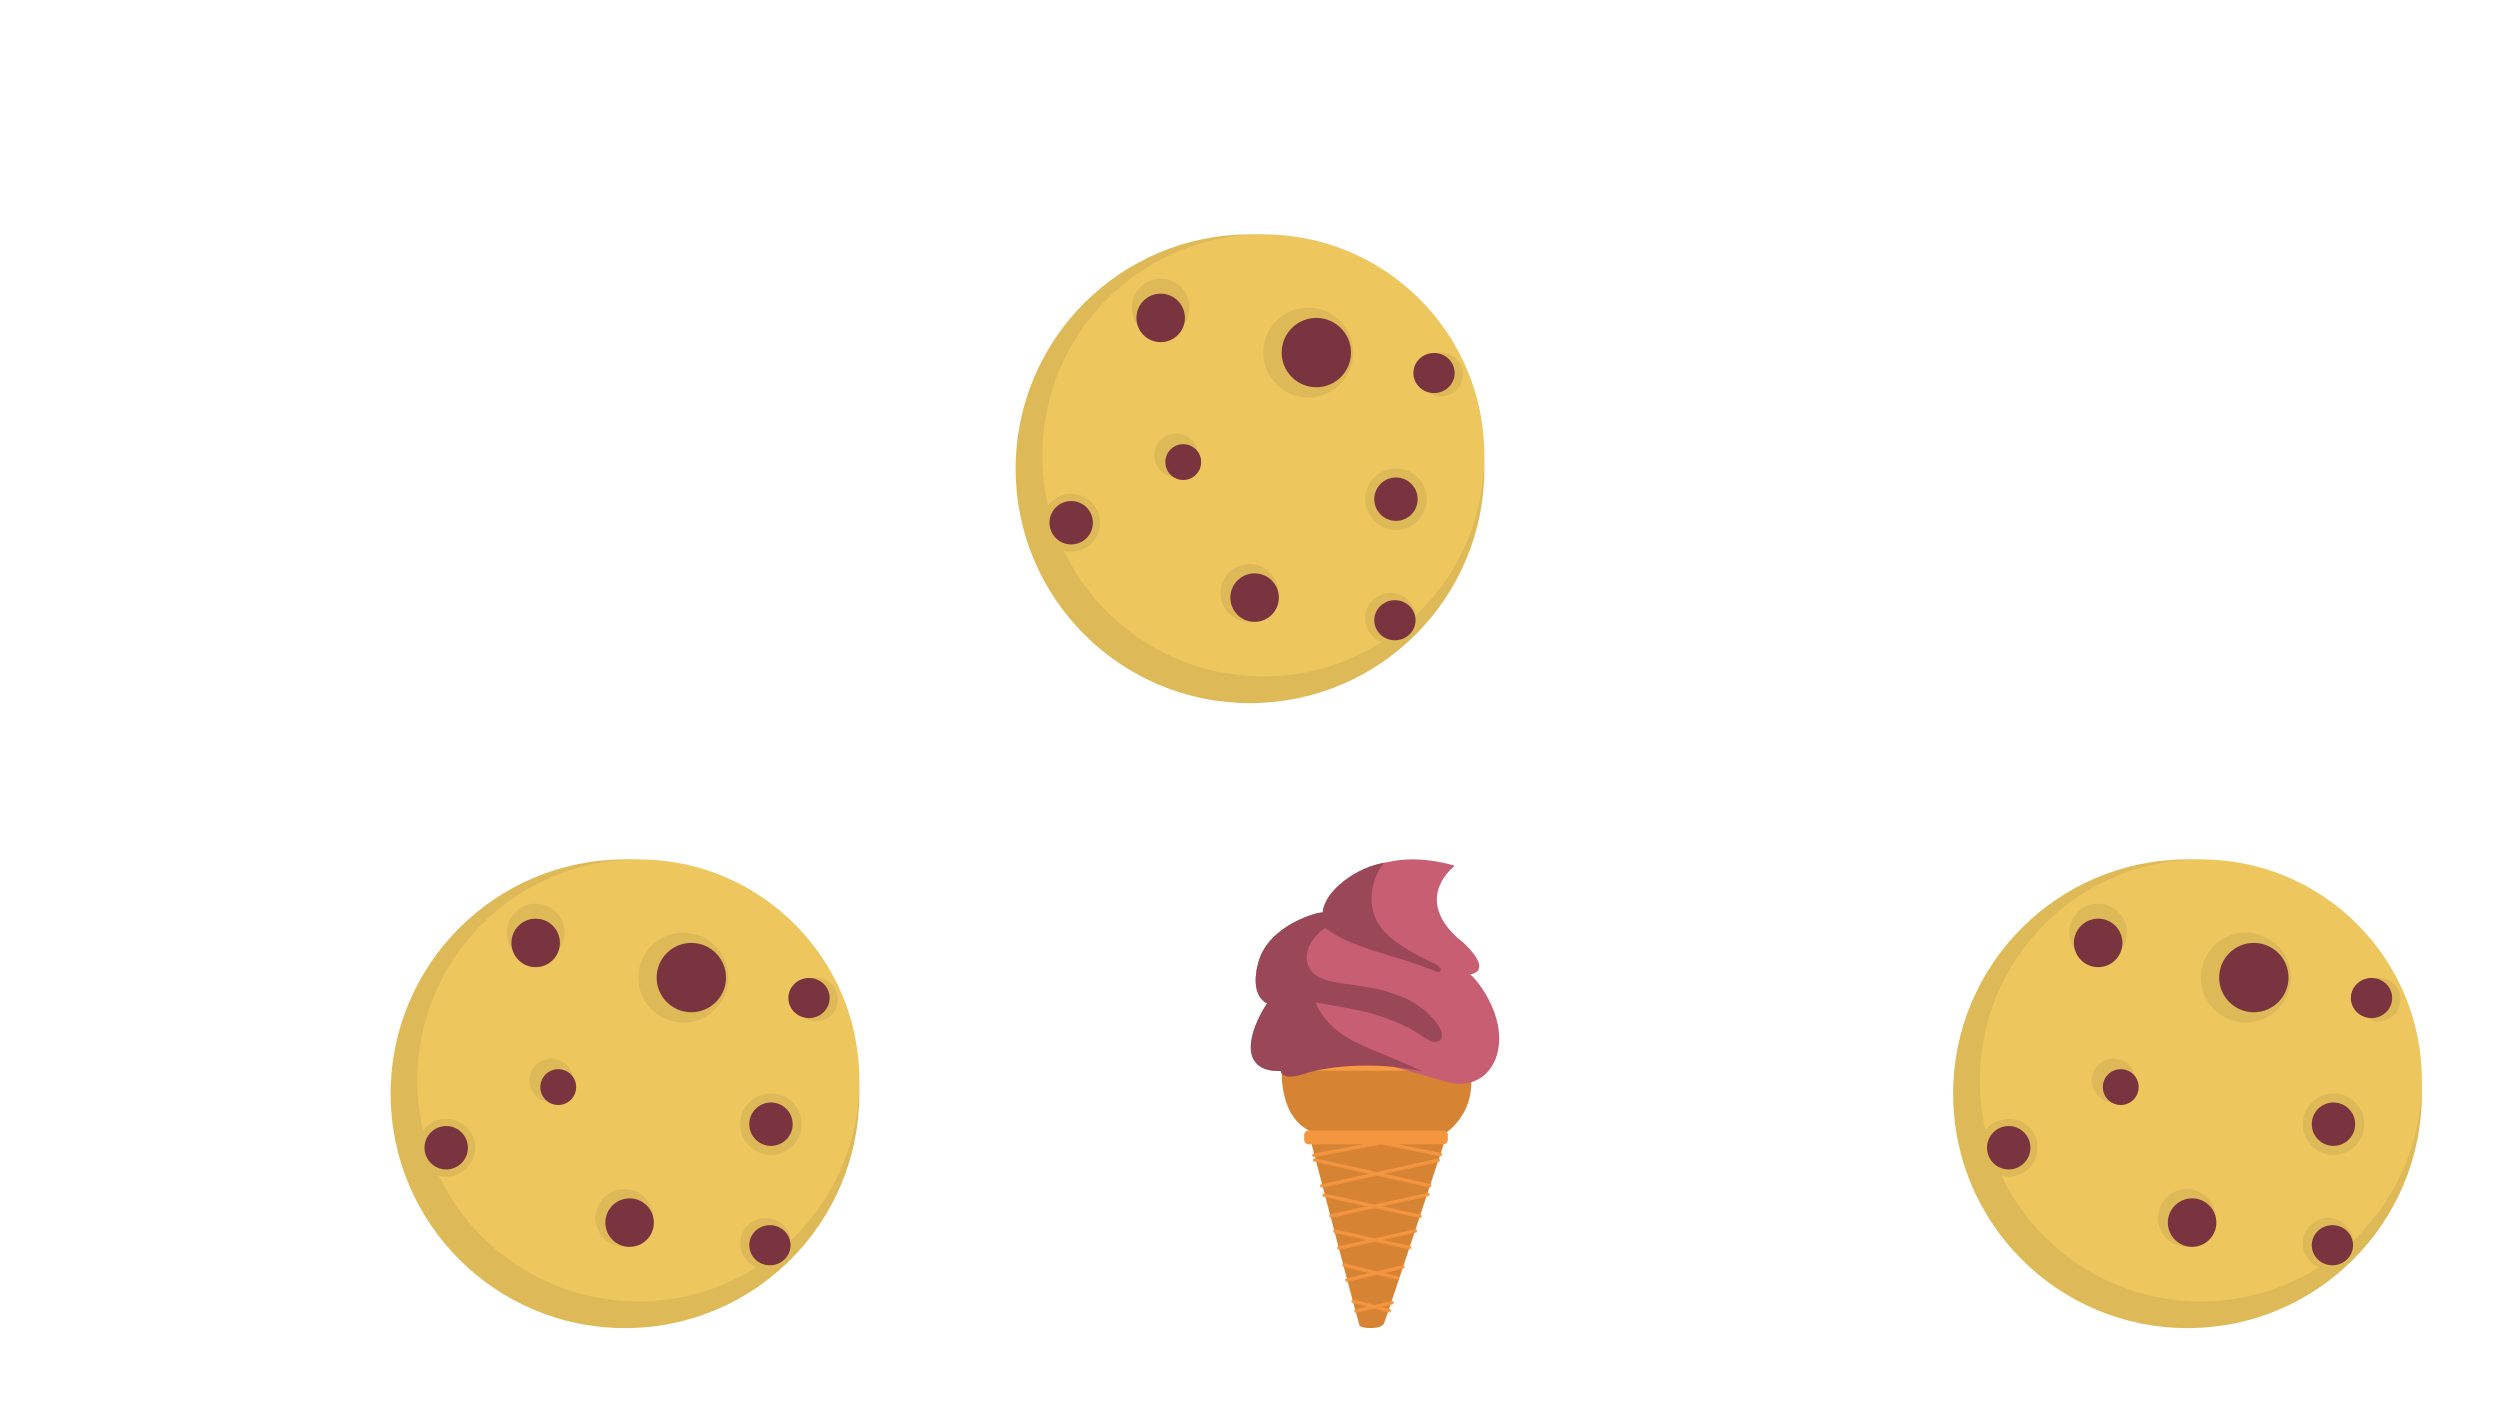 <svg xmlns="http://www.w3.org/2000/svg" version="1.1" width="320" height="180" viewBox="0 0 320 180"><defs/><ellipse cx="160" cy="60" rx="30" ry="30" fill="#deb958" stroke="none" r="30" transform=""/><ellipse cx="161.707" cy="58.293" rx="28.293" ry="28.293" fill="#eec65e" stroke="none" r="28.293" transform=""/><ellipse cx="150.553" cy="58.293" rx="2.799" ry="2.799" fill="#deb958" stroke="none" r="2.799" transform=""/><ellipse cx="167.465" cy="45.13" rx="5.758" ry="5.758" fill="#deb958" stroke="none" r="5.758" transform=""/><ellipse cx="178.685" cy="63.895" rx="3.937" ry="3.937" fill="#deb958" stroke="none" r="3.937" transform=""/><ellipse cx="159.92" cy="75.899" rx="3.7" ry="3.7" fill="#deb958" stroke="none" r="3.7" transform=""/><ellipse cx="137.114" cy="66.911" rx="3.7" ry="3.7" fill="#deb958" stroke="none" r="3.7" transform=""/><ellipse cx="148.566" cy="39.372" rx="3.7" ry="3.7" fill="#deb958" stroke="none" r="3.7" transform=""/><ellipse cx="178.002" cy="79.154" rx="3.255" ry="3.255" fill="#deb958" stroke="none" r="3.255" transform=""/><ellipse cx="184.465" cy="47.929" rx="2.799" ry="2.799" fill="#deb958" stroke="none" r="2.799" transform=""/><ellipse cx="168.49" cy="45.13" rx="4.438" ry="4.438" fill="#7a3440" stroke="none" r="4.438" transform=""/><ellipse cx="148.566" cy="40.692" rx="3.104" ry="3.104" fill="#7a3440" stroke="none" r="3.104" transform=""/><ellipse cx="160.589" cy="76.495" rx="3.104" ry="3.104" fill="#7a3440" stroke="none" r="3.104" transform=""/><ellipse cx="151.455" cy="59.147" rx="2.293" ry="2.293" fill="#7a3440" stroke="none" r="2.293" transform=""/><ellipse cx="137.114" cy="66.911" rx="2.778" ry="2.778" fill="#7a3440" stroke="none" r="2.778" transform=""/><ellipse cx="178.685" cy="63.895" rx="2.778" ry="2.778" fill="#7a3440" stroke="none" r="2.778" transform=""/><ellipse cx="178.549" cy="79.388" rx="2.642" ry="2.567" fill="#7a3440" stroke="none" r="NaN" transform=""/><ellipse cx="183.554" cy="47.747" rx="2.642" ry="2.567" fill="#7a3440" stroke="none" r="NaN" transform=""/><ellipse cx="80" cy="140" rx="30" ry="30" fill="#deb958" stroke="none" r="30" transform=""/><ellipse cx="81.707" cy="138.293" rx="28.293" ry="28.293" fill="#eec65e" stroke="none" r="28.293" transform=""/><ellipse cx="70.553" cy="138.293" rx="2.799" ry="2.799" fill="#deb958" stroke="none" r="2.799" transform=""/><ellipse cx="87.465" cy="125.13" rx="5.758" ry="5.758" fill="#deb958" stroke="none" r="5.758" transform=""/><ellipse cx="98.685" cy="143.895" rx="3.937" ry="3.937" fill="#deb958" stroke="none" r="3.937" transform=""/><ellipse cx="79.92" cy="155.899" rx="3.7" ry="3.7" fill="#deb958" stroke="none" r="3.7" transform=""/><ellipse cx="57.114" cy="146.911" rx="3.7" ry="3.7" fill="#deb958" stroke="none" r="3.7" transform=""/><ellipse cx="68.566" cy="119.372" rx="3.7" ry="3.7" fill="#deb958" stroke="none" r="3.7" transform=""/><ellipse cx="98.002" cy="159.154" rx="3.255" ry="3.255" fill="#deb958" stroke="none" r="3.255" transform=""/><ellipse cx="104.465" cy="127.929" rx="2.799" ry="2.799" fill="#deb958" stroke="none" r="2.799" transform=""/><ellipse cx="88.49" cy="125.13" rx="4.438" ry="4.438" fill="#7a3440" stroke="none" r="4.438" transform=""/><ellipse cx="68.566" cy="120.692" rx="3.104" ry="3.104" fill="#7a3440" stroke="none" r="3.104" transform=""/><ellipse cx="80.589" cy="156.495" rx="3.104" ry="3.104" fill="#7a3440" stroke="none" r="3.104" transform=""/><ellipse cx="71.455" cy="139.147" rx="2.293" ry="2.293" fill="#7a3440" stroke="none" r="2.293" transform=""/><ellipse cx="57.114" cy="146.911" rx="2.778" ry="2.778" fill="#7a3440" stroke="none" r="2.778" transform=""/><ellipse cx="98.685" cy="143.895" rx="2.778" ry="2.778" fill="#7a3440" stroke="none" r="2.778" transform=""/><ellipse cx="98.549" cy="159.388" rx="2.642" ry="2.567" fill="#7a3440" stroke="none" r="NaN" transform=""/><ellipse cx="103.554" cy="127.747" rx="2.642" ry="2.567" fill="#7a3440" stroke="none" r="NaN" transform=""/><ellipse cx="280" cy="140" rx="30" ry="30" fill="#deb958" stroke="none" r="30" transform=""/><ellipse cx="281.707" cy="138.293" rx="28.293" ry="28.293" fill="#eec65e" stroke="none" r="28.293" transform=""/><ellipse cx="270.553" cy="138.293" rx="2.799" ry="2.799" fill="#deb958" stroke="none" r="2.799" transform=""/><ellipse cx="287.465" cy="125.13" rx="5.758" ry="5.758" fill="#deb958" stroke="none" r="5.758" transform=""/><ellipse cx="298.685" cy="143.895" rx="3.937" ry="3.937" fill="#deb958" stroke="none" r="3.937" transform=""/><ellipse cx="279.92" cy="155.899" rx="3.7" ry="3.7" fill="#deb958" stroke="none" r="3.7" transform=""/><ellipse cx="257.114" cy="146.911" rx="3.7" ry="3.7" fill="#deb958" stroke="none" r="3.7" transform=""/><ellipse cx="268.566" cy="119.372" rx="3.7" ry="3.7" fill="#deb958" stroke="none" r="3.7" transform=""/><ellipse cx="298.002" cy="159.154" rx="3.255" ry="3.255" fill="#deb958" stroke="none" r="3.255" transform=""/><ellipse cx="304.465" cy="127.929" rx="2.799" ry="2.799" fill="#deb958" stroke="none" r="2.799" transform=""/><ellipse cx="288.49" cy="125.13" rx="4.438" ry="4.438" fill="#7a3440" stroke="none" r="4.438" transform=""/><ellipse cx="268.566" cy="120.692" rx="3.104" ry="3.104" fill="#7a3440" stroke="none" r="3.104" transform=""/><ellipse cx="280.589" cy="156.495" rx="3.104" ry="3.104" fill="#7a3440" stroke="none" r="3.104" transform=""/><ellipse cx="271.455" cy="139.147" rx="2.293" ry="2.293" fill="#7a3440" stroke="none" r="2.293" transform=""/><ellipse cx="257.114" cy="146.911" rx="2.778" ry="2.778" fill="#7a3440" stroke="none" r="2.778" transform=""/><ellipse cx="298.685" cy="143.895" rx="2.778" ry="2.778" fill="#7a3440" stroke="none" r="2.778" transform=""/><ellipse cx="298.549" cy="159.388" rx="2.642" ry="2.567" fill="#7a3440" stroke="none" r="NaN" transform=""/><ellipse cx="303.554" cy="127.747" rx="2.642" ry="2.567" fill="#7a3440" stroke="none" r="NaN" transform=""/><path fill="#d78334" stroke="none" d="M 164.088,136.629 S 163.444,143.431 168.408,145.085 C 173.372,146.74 184.402,145.453 184.402,145.453 S 189.274,142.971 188.171,136.721 L 164.088,136.629 Z" transform=""/><path fill="#d78334" stroke="none" d="M 167.692,145.721 S 173.836,169.251 174.022,169.662 C 174.207,170.073 176.792,170.247 177.164,169.365 C 177.537,168.483 185.098,145.544 185.098,145.544 L 167.692,145.721 Z" transform=""/><path fill="#f4953f" stroke="none" d="M 176.763,146.045 L 176.82,146.048 L 184.407,147.577 C 184.553,147.605 184.632,147.704 184.586,147.795 C 184.549,147.871 184.442,147.918 184.325,147.918 C 184.298,147.918 184.268,147.915 184.241,147.908 L 176.759,146.4 L 168.305,148.002 C 168.28,148.006 168.253,148.009 168.226,148.009 C 168.107,148.009 167.997,147.96 167.963,147.885 C 167.918,147.792 168.003,147.696 168.149,147.668 L 176.681,146.049 L 176.763,146.045 Z" transform=""/><path fill="#f4953f" stroke="none" d="M 168.33,148.276 C 168.36,148.276 168.391,148.279 168.421,148.286 L 176.221,150.026 L 183.942,148.315 C 183.972,148.308 184.003,148.305 184.033,148.305 C 184.146,148.305 184.253,148.35 184.292,148.422 C 184.342,148.513 184.267,148.614 184.124,148.646 L 177.053,150.212 L 183.031,151.547 C 183.175,151.578 183.25,151.677 183.2,151.77 C 183.16,151.84 183.054,151.886 182.94,151.886 C 182.91,151.886 182.877,151.883 182.848,151.875 L 176.219,150.397 L 169.337,151.922 C 169.308,151.929 169.278,151.932 169.245,151.932 C 169.131,151.932 169.024,151.886 168.985,151.815 C 168.935,151.724 169.012,151.624 169.154,151.592 L 175.388,150.211 L 168.237,148.615 C 168.093,148.582 168.019,148.483 168.069,148.392 C 168.108,148.321 168.215,148.276 168.33,148.276 Z" transform=""/><path fill="#f4953f" stroke="none" d="M 182.72,152.69 C 182.835,152.69 182.943,152.736 182.982,152.808 C 183.032,152.899 182.957,152.999 182.811,153.03 L 176.775,154.365 L 181.791,155.469 C 181.935,155.502 182.013,155.601 181.963,155.692 C 181.923,155.764 181.816,155.809 181.702,155.809 C 181.672,155.809 181.642,155.806 181.612,155.8 L 175.939,154.551 L 170.503,155.754 C 170.471,155.761 170.441,155.764 170.411,155.764 C 170.297,155.764 170.19,155.718 170.15,155.645 C 170.1,155.554 170.175,155.455 170.319,155.424 L 175.099,154.368 L 169.445,153.124 C 169.301,153.093 169.227,152.992 169.277,152.902 C 169.317,152.83 169.423,152.784 169.538,152.784 C 169.567,152.784 169.597,152.787 169.627,152.794 L 175.936,154.182 L 182.63,152.7 C 182.66,152.693 182.691,152.69 182.72,152.69 Z" transform=""/><path fill="#f4953f" stroke="none" d="M 181.12,157.351 C 181.234,157.351 181.34,157.397 181.379,157.469 C 181.429,157.558 181.354,157.659 181.21,157.69 L 176.805,158.678 L 180.481,159.484 C 180.625,159.516 180.702,159.615 180.652,159.706 C 180.612,159.779 180.505,159.825 180.391,159.825 C 180.361,159.825 180.33,159.821 180.299,159.815 L 175.971,158.865 L 171.523,159.861 C 171.494,159.866 171.462,159.87 171.432,159.87 C 171.318,159.87 171.211,159.826 171.171,159.754 C 171.121,159.663 171.196,159.564 171.339,159.531 L 175.133,158.681 L 170.83,157.738 C 170.686,157.707 170.609,157.607 170.659,157.516 C 170.698,157.444 170.806,157.399 170.92,157.399 C 170.95,157.399 170.98,157.402 171.009,157.408 L 175.967,158.495 L 181.025,157.363 C 181.058,157.355 181.089,157.351 181.12,157.351 Z" transform=""/><path fill="#f4953f" stroke="none" d="M 172.087,161.735 C 172.119,161.735 172.152,161.739 172.185,161.747 L 176.243,162.725 L 179.422,161.976 C 179.452,161.969 179.485,161.965 179.516,161.965 C 179.628,161.965 179.734,162.008 179.776,162.08 C 179.829,162.169 179.757,162.27 179.613,162.304 L 177.024,162.913 L 178.886,163.361 C 179.03,163.395 179.102,163.496 179.048,163.586 C 179.005,163.656 178.901,163.699 178.79,163.699 C 178.757,163.699 178.725,163.696 178.693,163.688 L 176.241,163.096 L 172.548,163.964 C 172.518,163.972 172.486,163.975 172.454,163.975 C 172.342,163.975 172.235,163.932 172.193,163.862 C 172.141,163.771 172.215,163.67 172.357,163.637 L 175.456,162.907 L 171.989,162.072 C 171.848,162.038 171.776,161.937 171.831,161.846 C 171.872,161.778 171.976,161.735 172.087,161.735 Z" transform=""/><path fill="#f4953f" stroke="none" d="M 184.586,147.795 C 184.578,147.811 184.565,147.826 184.551,147.839 C 184.546,147.844 184.54,147.849 184.534,147.854 C 184.523,147.862 184.51,147.87 184.497,147.877 C 184.49,147.881 184.482,147.885 184.474,147.888 C 184.46,147.895 184.443,147.899 184.427,147.904 C 184.419,147.906 184.412,147.908 184.404,147.91 C 184.379,147.914 184.352,147.918 184.325,147.918 C 184.298,147.918 184.268,147.915 184.241,147.908 L 176.758,146.4 L 168.305,148.002 C 168.28,148.007 168.253,148.009 168.226,148.009 C 168.107,148.009 167.997,147.96 167.963,147.885 C 167.955,147.868 167.951,147.851 167.951,147.834 L 167.951,147.926 C 167.951,147.943 167.955,147.96 167.963,147.976 C 167.997,148.052 168.107,148.101 168.226,148.101 C 168.253,148.101 168.28,148.099 168.305,148.094 L 176.758,146.492 L 184.241,148 C 184.268,148.007 184.298,148.01 184.325,148.01 C 184.352,148.01 184.379,148.007 184.404,148.002 C 184.412,148.001 184.419,147.998 184.427,147.996 C 184.443,147.991 184.46,147.987 184.474,147.98 C 184.482,147.976 184.49,147.974 184.497,147.969 C 184.51,147.962 184.523,147.954 184.534,147.946 C 184.54,147.941 184.546,147.936 184.551,147.931 C 184.554,147.928 184.559,147.926 184.562,147.922 C 184.571,147.912 184.579,147.901 184.585,147.89 C 184.585,147.889 184.585,147.888 184.586,147.887 C 184.591,147.877 184.594,147.868 184.596,147.858 C 184.598,147.85 184.599,147.841 184.599,147.833 L 184.599,147.741 C 184.599,147.759 184.596,147.777 184.586,147.795 Z" transform=""/><path fill="#f4953f" stroke="none" d="M 184.295,148.534 C 184.288,148.548 184.277,148.56 184.265,148.574 C 184.255,148.585 184.241,148.594 184.227,148.602 C 184.219,148.607 184.213,148.613 184.205,148.616 C 184.182,148.629 184.155,148.639 184.124,148.646 L 177.053,150.212 L 177.053,150.304 L 184.124,148.737 C 184.155,148.731 184.182,148.721 184.205,148.708 C 184.213,148.704 184.219,148.699 184.226,148.694 C 184.241,148.685 184.254,148.676 184.265,148.665 C 184.267,148.663 184.27,148.662 184.272,148.66 C 184.281,148.649 184.288,148.639 184.294,148.628 C 184.294,148.627 184.294,148.627 184.295,148.626 S 184.296,148.624 184.296,148.622 C 184.3,148.615 184.304,148.607 184.305,148.599 C 184.307,148.59 184.308,148.581 184.308,148.572 L 184.308,148.48 C 184.308,148.497 184.304,148.514 184.296,148.53 C 184.296,148.531 184.296,148.533 184.295,148.534 Z" transform=""/><path fill="#f4953f" stroke="none" d="M 175.388,150.211 L 168.238,148.615 C 168.124,148.589 168.054,148.522 168.054,148.45 L 168.054,148.542 C 168.054,148.614 168.125,148.681 168.238,148.707 L 175.388,150.303 L 175.388,150.211 Z" transform=""/><path fill="#f4953f" stroke="none" d="M 183.167,151.809 C 183.161,151.814 183.155,151.82 183.148,151.824 C 183.137,151.833 183.125,151.839 183.113,151.846 C 183.105,151.849 183.097,151.854 183.089,151.857 C 183.074,151.863 183.058,151.869 183.042,151.872 C 183.035,151.874 183.027,151.877 183.019,151.879 C 182.994,151.883 182.967,151.886 182.941,151.886 C 182.911,151.886 182.878,151.883 182.849,151.875 L 176.22,150.397 L 169.338,151.922 C 169.309,151.929 169.279,151.932 169.246,151.932 C 169.133,151.932 169.025,151.886 168.986,151.816 C 168.975,151.797 168.971,151.777 168.971,151.758 L 168.971,151.85 C 168.971,151.869 168.975,151.888 168.986,151.907 C 169.025,151.978 169.132,152.024 169.246,152.024 C 169.279,152.024 169.308,152.021 169.338,152.014 L 176.22,150.489 L 182.849,151.967 C 182.879,151.975 182.911,151.978 182.941,151.978 C 182.967,151.978 182.994,151.975 183.019,151.971 C 183.027,151.969 183.034,151.966 183.042,151.964 C 183.058,151.96 183.074,151.955 183.089,151.949 C 183.098,151.946 183.105,151.942 183.113,151.938 C 183.125,151.932 183.138,151.925 183.148,151.917 C 183.155,151.912 183.161,151.907 183.167,151.902 C 183.171,151.898 183.177,151.894 183.18,151.891 C 183.188,151.882 183.195,151.872 183.2,151.863 C 183.201,151.862 183.202,151.86 183.202,151.86 C 183.207,151.85 183.21,151.841 183.213,151.831 C 183.215,151.822 183.215,151.813 183.215,151.805 L 183.215,151.713 C 183.215,151.732 183.21,151.752 183.2,151.772 C 183.193,151.784 183.18,151.797 183.167,151.809 Z" transform=""/><path fill="#f4953f" stroke="none" d="M 182.984,152.918 C 182.977,152.932 182.966,152.944 182.954,152.957 C 182.943,152.968 182.93,152.977 182.916,152.986 C 182.908,152.991 182.902,152.996 182.894,153 C 182.87,153.013 182.843,153.023 182.811,153.03 L 176.776,154.364 L 176.776,154.456 L 182.811,153.121 C 182.843,153.115 182.87,153.105 182.894,153.092 C 182.902,153.088 182.909,153.083 182.916,153.078 C 182.93,153.069 182.944,153.06 182.954,153.049 C 182.956,153.047 182.96,153.045 182.962,153.043 C 182.971,153.033 182.978,153.022 182.983,153.012 C 182.983,153.011 182.983,153.011 182.984,153.011 C 182.984,153.01 182.984,153.01 182.985,153.009 C 182.988,153.001 182.992,152.992 182.994,152.983 C 182.996,152.975 182.997,152.966 182.997,152.958 L 182.997,152.866 C 182.997,152.883 182.993,152.901 182.985,152.917 C 182.985,152.917 182.985,152.917 182.984,152.918 Z" transform=""/><path fill="#f4953f" stroke="none" d="M 175.1,154.366 L 169.446,153.122 C 169.333,153.097 169.263,153.029 169.263,152.958 L 169.263,153.05 C 169.263,153.122 169.333,153.189 169.446,153.214 L 175.1,154.458 L 175.1,154.366 Z" transform=""/><path fill="#f4953f" stroke="none" d="M 181.929,155.731 C 181.923,155.737 181.917,155.742 181.909,155.747 C 181.899,155.755 181.887,155.761 181.875,155.768 C 181.867,155.773 181.859,155.777 181.85,155.78 C 181.836,155.786 181.82,155.791 181.804,155.795 C 181.796,155.797 181.789,155.799 181.78,155.801 C 181.755,155.805 181.728,155.808 181.702,155.808 C 181.672,155.808 181.642,155.804 181.612,155.799 L 175.939,154.55 L 170.503,155.753 C 170.471,155.76 170.442,155.763 170.411,155.763 C 170.298,155.763 170.19,155.717 170.151,155.644 C 170.14,155.625 170.135,155.606 170.135,155.587 L 170.135,155.678 C 170.135,155.697 170.14,155.717 170.151,155.736 C 170.19,155.808 170.297,155.854 170.411,155.854 C 170.442,155.854 170.471,155.851 170.503,155.845 L 175.939,154.642 L 181.612,155.891 C 181.642,155.897 181.672,155.901 181.702,155.901 C 181.728,155.901 181.755,155.898 181.78,155.893 C 181.788,155.892 181.795,155.89 181.803,155.887 C 181.82,155.884 181.836,155.879 181.85,155.873 C 181.859,155.869 181.867,155.865 181.875,155.861 C 181.887,155.855 181.899,155.848 181.91,155.84 C 181.917,155.835 181.923,155.829 181.93,155.824 C 181.934,155.82 181.939,155.817 181.943,155.813 C 181.951,155.804 181.958,155.794 181.964,155.784 C 181.964,155.783 181.964,155.782 181.965,155.782 C 181.97,155.772 181.973,155.763 181.976,155.753 C 181.978,155.745 181.979,155.736 181.979,155.728 L 181.979,155.636 C 181.979,155.655 181.974,155.674 181.964,155.693 C 181.954,155.706 181.941,155.719 181.929,155.731 Z" transform=""/><path fill="#f4953f" stroke="none" d="M 181.381,157.579 C 181.374,157.593 181.363,157.605 181.351,157.617 C 181.34,157.628 181.326,157.638 181.311,157.647 C 181.305,157.652 181.299,157.657 181.291,157.661 C 181.267,157.673 181.24,157.683 181.209,157.69 L 176.804,158.678 L 176.804,158.769 L 181.209,157.782 C 181.24,157.775 181.266,157.765 181.291,157.752 C 181.299,157.749 181.304,157.744 181.311,157.739 C 181.326,157.73 181.34,157.72 181.351,157.709 C 181.352,157.707 181.355,157.705 181.357,157.704 C 181.367,157.694 181.374,157.683 181.38,157.672 C 181.38,157.672 181.38,157.671 181.381,157.671 C 181.382,157.67 181.382,157.669 181.382,157.668 C 181.386,157.66 181.389,157.652 181.391,157.644 C 181.393,157.635 181.394,157.626 181.394,157.618 L 181.394,157.527 C 181.394,157.544 181.39,157.561 181.382,157.578 C 181.382,157.578 181.382,157.578 181.381,157.579 Z" transform=""/><path fill="#f4953f" stroke="none" d="M 175.135,158.681 L 170.832,157.738 C 170.717,157.713 170.645,157.645 170.645,157.572 L 170.645,157.664 C 170.645,157.737 170.717,157.805 170.832,157.83 L 175.135,158.773 L 175.135,158.681 Z" transform=""/><path fill="#f4953f" stroke="none" d="M 180.618,159.747 C 180.612,159.752 180.606,159.758 180.599,159.762 C 180.589,159.771 180.576,159.778 180.564,159.784 C 180.556,159.788 180.548,159.792 180.54,159.795 C 180.525,159.802 180.509,159.806 180.493,159.81 C 180.486,159.812 180.478,159.815 180.47,159.817 C 180.445,159.821 180.418,159.824 180.392,159.824 C 180.362,159.824 180.33,159.82 180.3,159.815 L 175.971,158.865 L 171.524,159.86 C 171.495,159.866 171.462,159.87 171.432,159.87 C 171.318,159.87 171.211,159.826 171.171,159.754 C 171.161,159.735 171.156,159.715 171.156,159.696 L 171.156,159.787 C 171.156,159.807 171.161,159.826 171.171,159.845 C 171.211,159.917 171.318,159.962 171.432,159.962 C 171.462,159.962 171.495,159.959 171.524,159.953 L 175.971,158.957 L 180.3,159.907 C 180.329,159.914 180.362,159.917 180.392,159.917 C 180.419,159.917 180.445,159.914 180.47,159.909 C 180.478,159.908 180.485,159.905 180.493,159.903 C 180.51,159.898 180.525,159.894 180.54,159.888 C 180.549,159.884 180.556,159.881 180.564,159.877 C 180.576,159.87 180.589,159.863 180.599,159.855 C 180.606,159.85 180.612,159.845 180.618,159.84 C 180.622,159.836 180.628,159.833 180.631,159.829 C 180.639,159.819 180.647,159.809 180.652,159.799 C 180.653,159.798 180.653,159.798 180.653,159.796 C 180.658,159.787 180.661,159.777 180.664,159.768 C 180.666,159.759 180.667,159.751 180.667,159.742 L 180.667,159.65 C 180.667,159.669 180.662,159.688 180.652,159.707 C 180.644,159.721 180.631,159.735 180.618,159.747 Z" transform=""/><path fill="#f4953f" stroke="none" d="M 179.78,162.194 C 179.773,162.208 179.762,162.22 179.75,162.233 C 179.74,162.243 179.726,162.253 179.712,162.262 C 179.705,162.266 179.7,162.272 179.692,162.276 C 179.668,162.287 179.642,162.298 179.612,162.306 L 177.024,162.914 L 177.024,163.006 L 179.612,162.397 C 179.642,162.39 179.668,162.38 179.692,162.367 C 179.7,162.363 179.706,162.358 179.713,162.353 C 179.727,162.344 179.74,162.334 179.75,162.324 C 179.751,162.322 179.755,162.32 179.756,162.319 C 179.765,162.309 179.773,162.298 179.779,162.287 C 179.779,162.287 179.779,162.286 179.779,162.285 C 179.78,162.284 179.78,162.283 179.781,162.281 C 179.784,162.273 179.788,162.266 179.79,162.258 C 179.792,162.249 179.792,162.241 179.792,162.232 L 179.792,162.141 C 179.792,162.158 179.788,162.174 179.781,162.19 C 179.781,162.192 179.781,162.193 179.78,162.194 Z" transform=""/><path fill="#f4953f" stroke="none" d="M 175.455,162.909 L 171.988,162.074 C 171.879,162.047 171.811,161.981 171.811,161.911 L 171.811,162.002 C 171.811,162.073 171.879,162.139 171.988,162.166 L 175.455,163.001 L 175.455,162.909 Z" transform=""/><path fill="#f4953f" stroke="none" d="M 179.013,163.625 C 179.007,163.631 179.001,163.636 178.993,163.641 C 178.982,163.649 178.97,163.655 178.958,163.662 C 178.95,163.665 178.942,163.67 178.934,163.673 C 178.92,163.679 178.904,163.684 178.887,163.687 C 178.88,163.69 178.873,163.692 178.865,163.693 C 178.84,163.698 178.814,163.701 178.787,163.701 C 178.755,163.701 178.723,163.698 178.69,163.69 L 176.238,163.098 L 172.545,163.966 C 172.516,163.974 172.484,163.977 172.451,163.977 C 172.34,163.977 172.233,163.934 172.19,163.864 C 172.179,163.844 172.174,163.824 172.174,163.804 L 172.174,163.896 C 172.174,163.916 172.179,163.936 172.19,163.956 C 172.232,164.026 172.34,164.069 172.451,164.069 C 172.484,164.069 172.516,164.066 172.545,164.058 L 176.238,163.19 L 178.69,163.781 C 178.723,163.79 178.755,163.792 178.787,163.792 C 178.814,163.792 178.84,163.79 178.865,163.785 C 178.873,163.784 178.879,163.781 178.887,163.779 C 178.904,163.776 178.92,163.771 178.934,163.765 C 178.942,163.762 178.95,163.758 178.958,163.754 C 178.97,163.748 178.982,163.741 178.993,163.733 C 179.001,163.728 179.006,163.722 179.013,163.717 C 179.017,163.713 179.024,163.709 179.028,163.705 C 179.035,163.697 179.041,163.689 179.047,163.68 C 179.048,163.678 179.05,163.675 179.051,163.673 C 179.056,163.663 179.06,163.653 179.062,163.643 C 179.064,163.635 179.065,163.626 179.065,163.618 L 179.065,163.527 C 179.065,163.547 179.059,163.568 179.047,163.588 C 179.038,163.601 179.026,163.613 179.013,163.625 Z" transform=""/><path fill="#f4953f" stroke="none" d="M 178.395,166.763 C 178.388,166.777 178.378,166.789 178.366,166.802 C 178.355,166.813 178.341,166.822 178.327,166.831 C 178.321,166.836 178.316,166.84 178.309,166.844 C 178.286,166.856 178.26,166.867 178.23,166.873 L 176.664,167.241 L 176.664,167.333 L 178.23,166.965 C 178.26,166.958 178.286,166.948 178.309,166.936 C 178.316,166.932 178.322,166.927 178.329,166.922 C 178.343,166.914 178.356,166.905 178.366,166.894 C 178.368,166.892 178.371,166.891 178.372,166.889 C 178.382,166.879 178.388,166.869 178.394,166.858 C 178.394,166.857 178.395,166.856 178.395,166.856 C 178.396,166.854 178.396,166.852 178.397,166.851 C 178.4,166.844 178.404,166.836 178.405,166.828 C 178.407,166.82 178.408,166.811 178.408,166.802 L 178.408,166.711 C 178.408,166.728 178.404,166.743 178.396,166.759 C 178.396,166.759 178.396,166.761 178.395,166.763 Z" transform=""/><path fill="#f4953f" stroke="none" d="M 175.163,167.223 L 173.147,166.687 C 173.041,166.66 172.977,166.594 172.977,166.526 L 172.977,166.618 C 172.977,166.686 173.041,166.751 173.147,166.779 L 175.163,167.315 L 175.163,167.223 Z" transform=""/><path fill="#f4953f" stroke="none" d="M 177.992,167.826 C 177.986,167.831 177.98,167.837 177.973,167.842 C 177.963,167.85 177.95,167.855 177.938,167.861 C 177.93,167.865 177.923,167.869 177.914,167.873 C 177.9,167.878 177.885,167.883 177.869,167.886 C 177.861,167.888 177.853,167.891 177.844,167.893 C 177.82,167.897 177.794,167.9 177.769,167.9 C 177.734,167.9 177.697,167.895 177.661,167.886 L 175.907,167.42 L 173.713,167.935 C 173.68,167.942 173.648,167.946 173.616,167.946 C 173.504,167.946 173.4,167.903 173.358,167.833 C 173.346,167.812 173.341,167.792 173.341,167.772 L 173.341,167.863 C 173.341,167.883 173.346,167.905 173.358,167.924 C 173.4,167.995 173.504,168.038 173.616,168.038 C 173.648,168.038 173.68,168.035 173.713,168.027 L 175.907,167.512 L 177.661,167.978 C 177.696,167.987 177.733,167.992 177.769,167.992 C 177.795,167.992 177.82,167.99 177.844,167.985 C 177.853,167.984 177.861,167.981 177.869,167.979 C 177.885,167.975 177.899,167.971 177.913,167.966 C 177.922,167.962 177.93,167.957 177.938,167.953 C 177.95,167.947 177.961,167.941 177.972,167.934 C 177.98,167.929 177.986,167.923 177.993,167.917 C 177.999,167.912 178.005,167.908 178.01,167.902 C 178.016,167.897 178.02,167.891 178.024,167.885 C 178.027,167.881 178.029,167.877 178.03,167.874 C 178.035,167.863 178.04,167.854 178.042,167.844 C 178.044,167.835 178.045,167.826 178.045,167.817 L 178.045,167.725 C 178.045,167.747 178.038,167.77 178.024,167.792 C 178.016,167.805 178.004,167.816 177.992,167.826 Z" transform=""/><path fill="#f4953f" stroke="none" d="M 173.253,166.351 C 173.288,166.351 173.324,166.355 173.357,166.364 L 175.916,167.045 L 178.035,166.546 C 178.067,166.539 178.1,166.536 178.132,166.536 C 178.245,166.536 178.35,166.579 178.39,166.649 C 178.442,166.74 178.37,166.84 178.229,166.873 L 176.662,167.241 L 177.874,167.564 C 178.015,167.601 178.08,167.704 178.023,167.793 C 177.978,167.859 177.877,167.9 177.767,167.9 C 177.733,167.9 177.695,167.895 177.66,167.886 L 175.906,167.421 L 173.711,167.935 C 173.679,167.942 173.647,167.946 173.614,167.946 C 173.503,167.946 173.398,167.903 173.357,167.833 C 173.304,167.742 173.376,167.641 173.52,167.608 L 175.161,167.223 L 173.145,166.687 C 173.004,166.651 172.936,166.546 172.996,166.459 C 173.043,166.391 173.146,166.351 173.253,166.351 Z" transform=""/><path fill="#f4953f" stroke="none" d="M 185.322,145.912 C 185.322,146.217 185.075,146.464 184.77,146.464 L 167.49,146.464 C 167.185,146.464 166.938,146.217 166.938,145.912 L 166.938,145.268 C 166.938,144.964 167.185,144.717 167.49,144.717 L 184.77,144.717 C 185.075,144.717 185.322,144.964 185.322,145.268 L 185.322,145.912 Z" transform=""/><path fill="#f89c44" stroke="none" d="M 189.182,136.766 C 189.182,136.918 188.829,137.042 188.393,137.042 L 163.683,137.042 C 163.247,137.042 162.894,136.919 162.894,136.766 L 162.894,136.444 C 162.894,136.292 163.247,136.169 163.683,136.169 L 188.394,136.169 C 188.829,136.169 189.183,136.292 189.183,136.444 L 189.183,136.766 Z" transform=""/><path fill="#c75e72" stroke="none" d="M 186.202,110.832 C 186.294,110.848 182.009,109.375 177.81,110.312 C 173.587,110.975 169.45,114.048 169.3,116.843 C 169.373,116.525 162.421,118.19 161.076,123.164 C 159.837,127.711 162.282,128.431 162.213,128.472 C 162.221,128.306 160.577,130.812 160.21,133.008 C 159.774,135.256 160.613,137.194 163.972,137.091 C 163.954,137.19 164.07,138.364 166.872,137.473 C 168.263,137.024 171.324,136.116 174.733,136.092 C 178.208,136.021 184.172,138.467 186.496,138.73 C 186.759,138.759 190.082,139.041 191.48,135.433 C 193.379,129.99 188.183,124.361 188.089,124.72 C 188.007,124.729 191.377,124.612 187.421,120.758 C 181.596,116.234 184.39,112.276 186.202,110.832 Z" transform=""/><path fill="#9a4757" stroke="none" d="M 169.3,116.843 C 169.373,116.524 162.421,118.19 161.076,123.164 C 159.836,127.71 162.281,128.43 162.213,128.472 C 162.22,128.305 160.577,130.811 160.21,133.007 C 159.773,135.256 160.613,137.193 163.972,137.09 C 163.954,137.189 164.07,138.363 166.871,137.473 C 169.349,136.588 175.654,135.738 182.096,137.134 C 176.762,134.686 173.432,133.74 171.314,132.026 C 169.218,130.536 168.334,128.279 168.434,128.323 C 171.284,128.833 174.968,129.339 177.817,130.473 C 180.686,131.483 182.719,133.122 182.735,133.04 C 183.125,133.298 183.677,133.468 184.017,133.298 C 185.95,132.704 182.647,128.447 178.52,127.266 C 174.435,125.663 169.243,126.327 167.775,124.203 C 165.935,121.367 169.574,118.69 169.635,118.788 C 172.42,120.878 175.923,121.667 178.847,122.619 C 181.753,123.461 184.081,124.465 184.1,124.419 C 185.128,124.112 183.532,123.275 183.524,123.292 C 178.389,120.942 176.151,118.87 175.671,116.307 C 175.151,113.895 176.388,110.991 177.295,110.428 C 173.805,110.888 169.606,113.899 169.3,116.843 Z" transform=""/></svg>